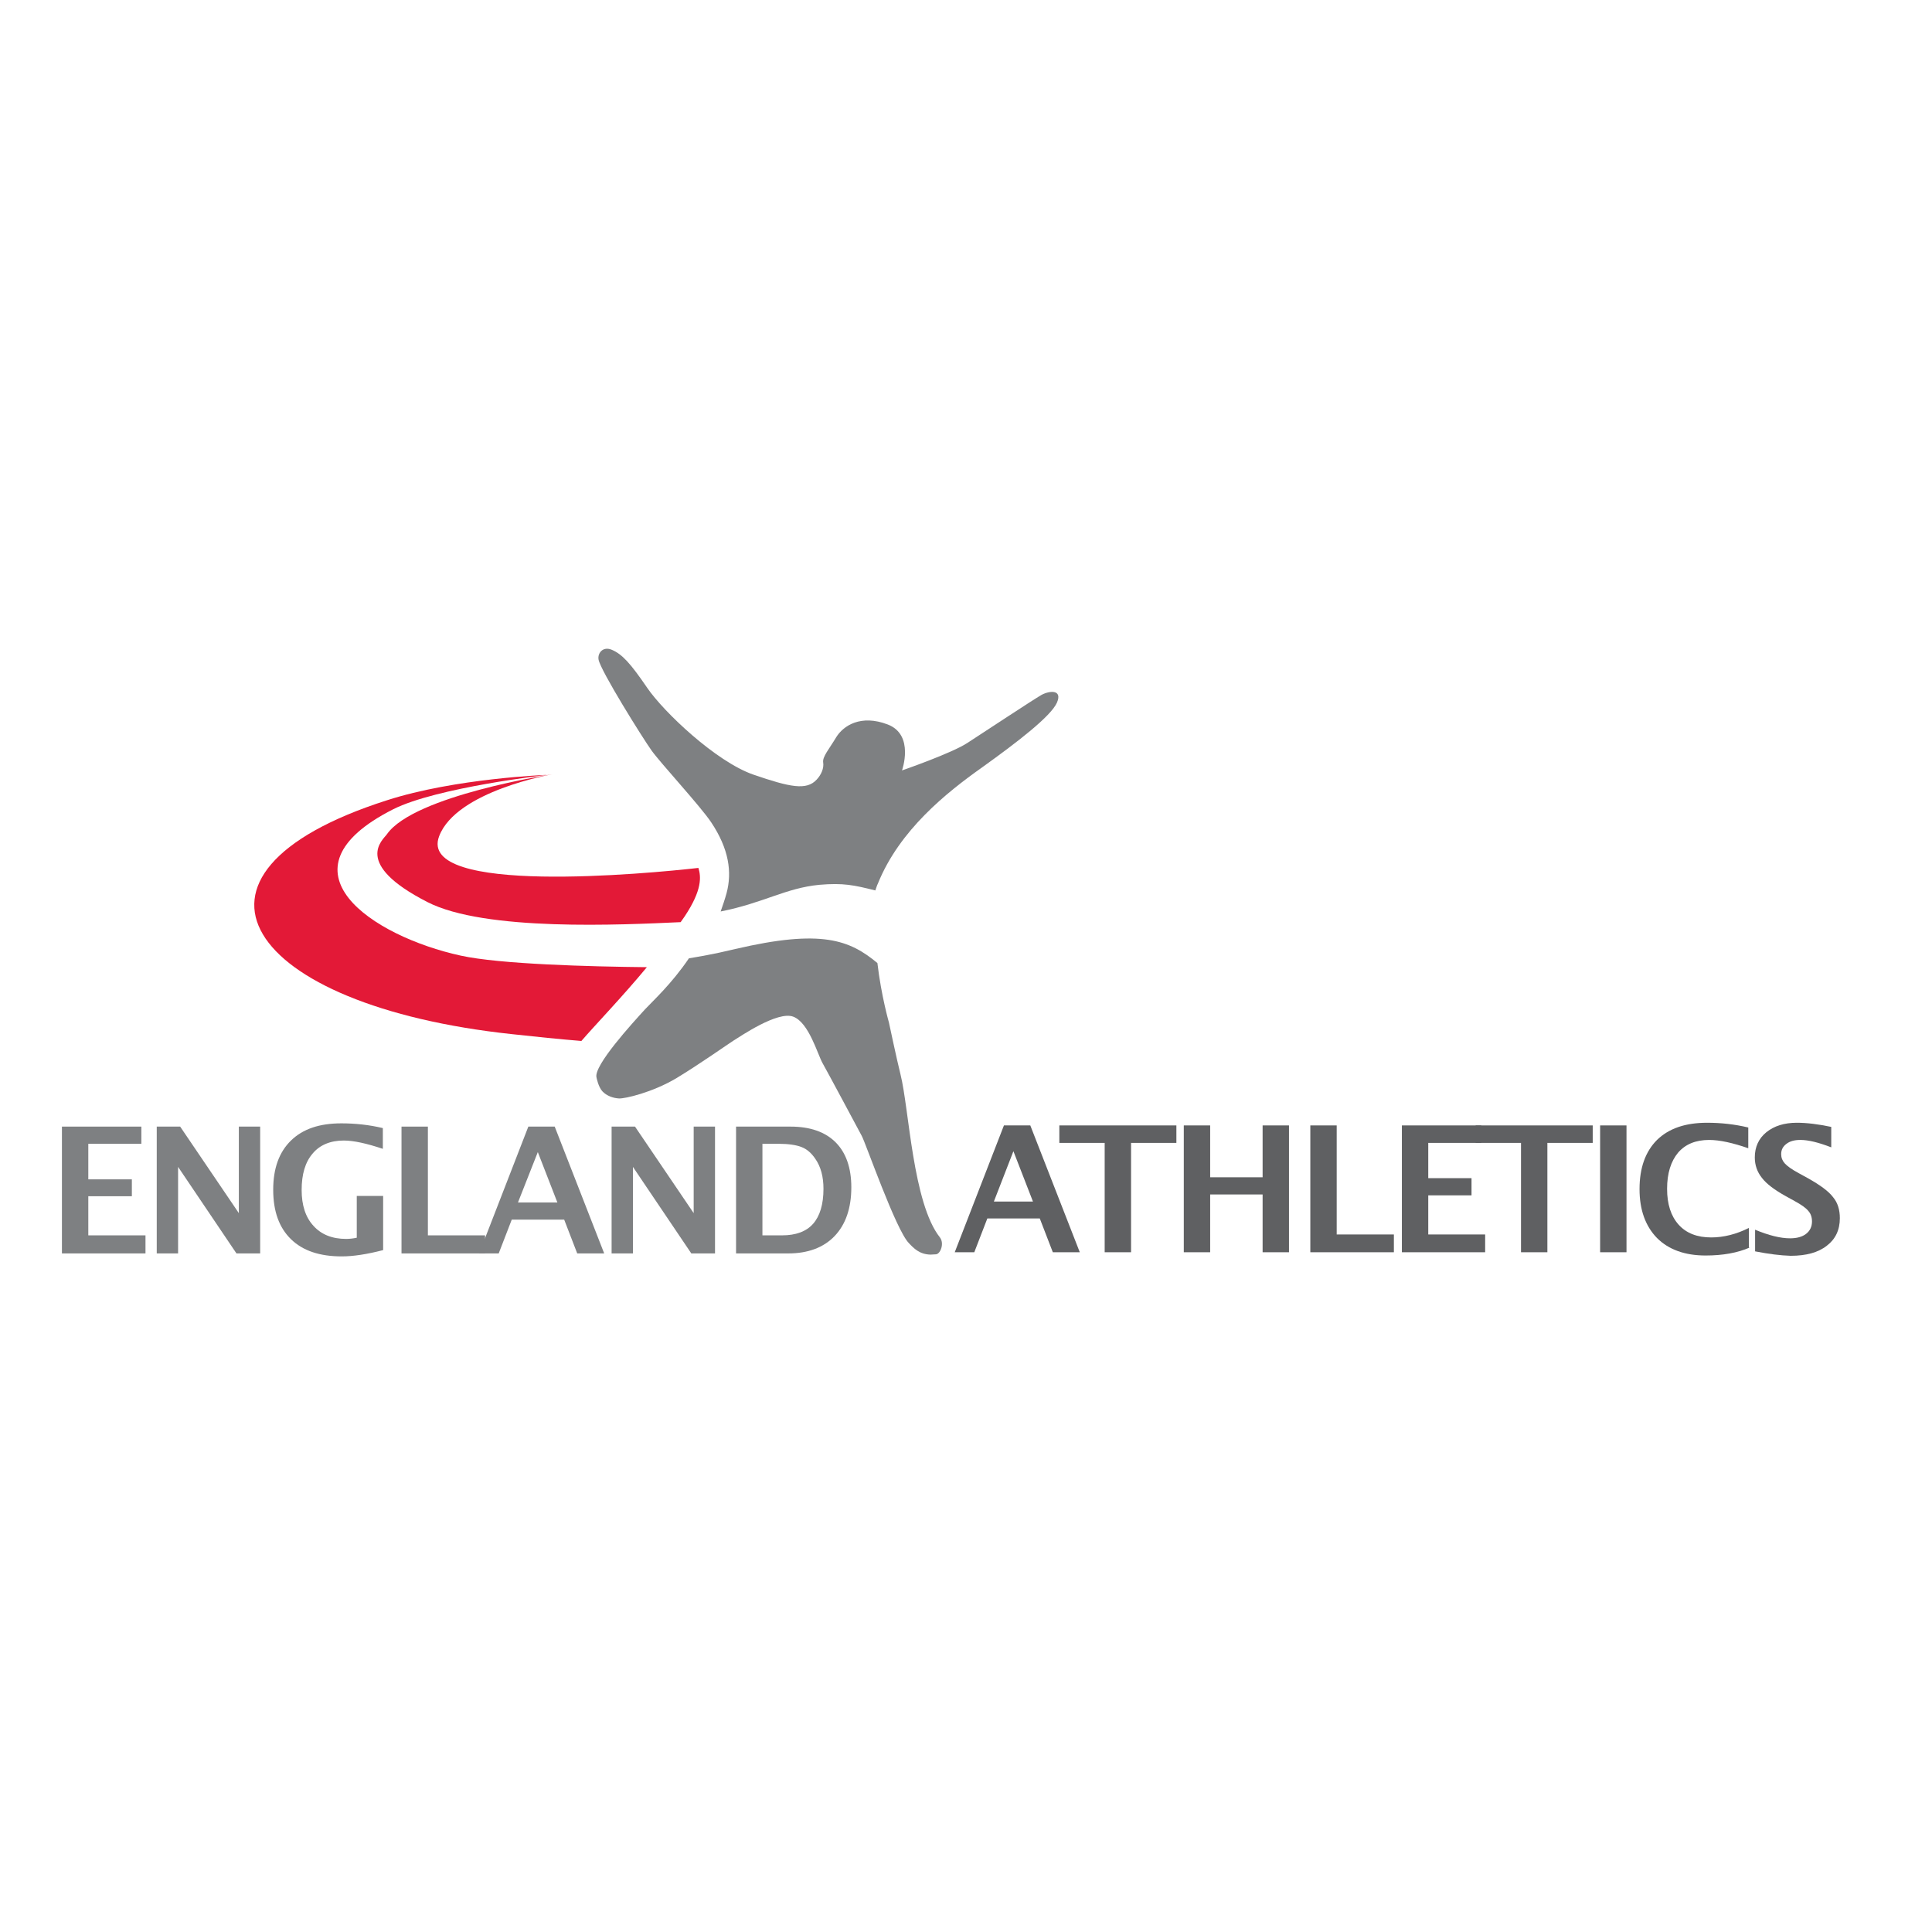 <?xml version="1.0" encoding="utf-8"?>
<!-- Generator: Adobe Illustrator 19.2.1, SVG Export Plug-In . SVG Version: 6.00 Build 0)  -->
<svg version="1.1" id="layer" xmlns="http://www.w3.org/2000/svg" xmlns:xlink="http://www.w3.org/1999/xlink" x="0px" y="0px"
	 viewBox="0 0 652 652" style="enable-background:new 0 0 652 652;" xml:space="preserve">
<style type="text/css">
	.st0{fill:#7E8082;}
	.st1{fill:#5F6062;}
	.st2{fill:#E31937;}
</style>
<polygon class="st0" points="20.9,423 20.9,380.2 47.7,380.2 47.7,386 29.8,386 29.8,398 44.5,398 44.5,403.7 29.8,403.7 
	29.8,416.9 49.1,416.9 49.1,423 "/>
<polygon class="st0" points="52.9,423 52.9,380.2 60.8,380.2 80.6,409.4 80.6,380.2 87.8,380.2 87.8,423 79.8,423 60.1,393.8 
	60.1,423 "/>
<g>
	<path class="st0" d="M129.2,421.9c-5.4,1.4-10,2.1-13.9,2.1c-7.4,0-13.1-1.9-17.1-5.8c-4-3.9-6-9.4-6-16.7c0-7.2,2-12.7,6-16.6
		c4-3.9,9.6-5.8,17-5.8c4.7,0,9.4,0.5,14,1.6v7c-5.4-1.8-9.8-2.8-13.2-2.8c-4.5,0-8.1,1.5-10.5,4.4c-2.5,2.9-3.7,7-3.7,12.3
		c0,5.1,1.3,9.2,4,12.1c2.6,2.9,6.3,4.4,11,4.4c1,0,2.2-0.1,3.6-0.4v-14.1h8.9V421.9"/>
	<polygon class="st0" points="135.5,423 135.5,380.2 144.4,380.2 144.4,416.9 163.7,416.9 163.7,423 	"/>
	<path class="st0" d="M174.8,405.8h13.3l-6.6-17L174.8,405.8z M161.7,423l16.6-42.8h8.9l16.7,42.8h-9.1l-4.4-11.4h-17.7l-4.4,11.4
		H161.7z"/>
	<polygon class="st0" points="206.4,423 206.4,380.2 214.3,380.2 234.1,409.4 234.1,380.2 241.3,380.2 241.3,423 233.3,423 
		213.6,393.8 213.6,423 	"/>
	<path class="st0" d="M257.3,416.9h6.6c4.7,0,8.2-1.3,10.5-3.9c2.3-2.6,3.5-6.6,3.5-11.8c0-4.1-0.9-7.5-2.8-10.2
		c-1.3-1.9-2.8-3.2-4.6-3.9c-1.8-0.7-4.4-1.1-7.8-1.1h-5.4V416.9 M248.4,423v-42.8h18.4c6.6,0,11.7,1.8,15.2,5.3
		c3.5,3.5,5.3,8.6,5.3,15.2c0,7-1.9,12.5-5.6,16.4c-3.7,3.9-9,5.9-15.7,5.9H248.4z"/>
	<path class="st1" d="M335.4,405.5h13.2l-6.6-17L335.4,405.5z M322.2,422.6l16.6-42.8h8.9l16.7,42.8h-9.1l-4.4-11.4h-17.7l-4.4,11.4
		H322.2z"/>
	<polygon class="st1" points="372.8,422.6 372.8,385.7 357.5,385.7 357.5,379.8 397,379.8 397,385.7 381.7,385.7 381.7,422.6 	"/>
	<polygon class="st1" points="399.5,422.6 399.5,379.8 408.4,379.8 408.4,397.3 426.1,397.3 426.1,379.8 435,379.8 435,422.6 
		426.1,422.6 426.1,403.1 408.4,403.1 408.4,422.6 	"/>
	<polygon class="st1" points="442.2,422.6 442.2,379.8 451.1,379.8 451.1,416.6 470.4,416.6 470.4,422.6 	"/>
	<polygon class="st1" points="473.1,422.6 473.1,379.8 499.9,379.8 499.9,385.7 482,385.7 482,397.6 496.6,397.6 496.6,403.4 
		482,403.4 482,416.6 501.2,416.6 501.2,422.6 	"/>
	<polygon class="st1" points="513.3,422.6 513.3,385.7 498,385.7 498,379.8 537.5,379.8 537.5,385.7 522.2,385.7 522.2,422.6 	"/>
	<rect x="540" y="379.8" class="st1" width="8.9" height="42.8"/>
	<path class="st1" d="M590.5,421c-4.1,1.8-9.1,2.7-14.9,2.7c-7,0-12.5-2-16.4-5.9c-3.9-4-5.9-9.5-5.9-16.5c0-7.2,2-12.7,5.9-16.6
		c4-3.9,9.6-5.8,16.9-5.8c4.7,0,9.3,0.5,13.9,1.6v7c-5.2-1.8-9.6-2.8-13.2-2.8c-4.5,0-8,1.4-10.5,4.3c-2.4,2.9-3.7,6.9-3.7,12.2
		c0,5.2,1.3,9.2,3.9,12.1c2.6,2.9,6.3,4.3,11,4.3c4.2,0,8.5-1.1,12.7-3.2V421"/>
	<path class="st1" d="M592.3,422.3V415c4.6,1.9,8.5,2.9,11.8,2.9c2.3,0,4.1-0.5,5.4-1.5c1.3-1,2-2.4,2-4.2c0-1.4-0.4-2.6-1.2-3.5
		c-0.8-1-2.3-2.1-4.7-3.4l-2.9-1.6c-3.8-2.1-6.6-4.2-8.1-6.2c-1.6-2-2.4-4.3-2.4-6.9c0-3.5,1.3-6.4,3.9-8.5c2.6-2.1,6-3.2,10.3-3.2
		c3.4,0,7.3,0.5,11.6,1.4v6.9c-4.4-1.7-7.8-2.5-10.4-2.5c-2,0-3.5,0.4-4.7,1.3c-1.2,0.9-1.8,2-1.8,3.5c0,1.2,0.4,2.2,1.2,3.1
		c0.8,0.9,2.3,2,4.7,3.3l3.1,1.7c4.1,2.3,7,4.4,8.5,6.4c1.6,1.9,2.3,4.3,2.3,7.1c0,4-1.5,7.1-4.4,9.3c-2.9,2.3-7,3.4-12.2,3.4
		C600.9,423.7,596.9,423.2,592.3,422.3"/>
	<path class="st2" d="M218.3,326.4c-19.3-0.2-49.6-1-62.8-3.9c-29.8-6.5-63.5-28.8-22.8-49.4c14.7-7.4,52-11.6,52-11.6
		s-31,1.1-54.2,8.6c-78.1,25-47.4,69.3,42.3,78.9c8.1,0.9,16.1,1.7,23.4,2.3C200.5,346.3,210.3,336.1,218.3,326.4"/>
	<path class="st2" d="M186.4,261.3c0,0-46.6,7.1-55.8,20.2c-1.3,1.9-11.8,9.9,13.6,22.9c19.4,10,65.7,7.7,85.5,6.8
		c0.5-0.7,1-1.4,1.4-2c5.9-8.9,5.5-13.3,4.6-16.3c-16.8,1.9-95.1,9.4-87.5-10.7C154,266.9,186.4,261.3,186.4,261.3"/>
</g>
<g>
	<path class="st0" d="M306.7,419.5c1.7,1.8,3.6,3.8,7.3,3.9l1.8-0.1c1.5,0,3-3.6,1.4-5.7c-9.2-11.6-10.4-43.5-13.3-55
		c-1.3-5.2-3.9-17.5-3.9-17.5s-2.6-9-3.9-20.1c-9.3-7.7-18.7-11.6-48.1-4.7c-7.5,1.8-12.5,2.6-15.5,3.1
		c-5.9,8.7-12.2,14.4-14.8,17.2c-4.2,4.6-17.4,19-16.4,23c0,0,0.6,3.2,2,4.7c1.4,1.5,3.6,2.3,5.6,2.4c2,0.1,11.2-2,19.3-6.8
		c8.1-4.9,17.1-11.3,19.3-12.7c2.3-1.4,14.9-10.1,20.2-8.1c5.3,2,8.2,12.7,9.9,15.7c1.7,3,11.6,21.5,13.2,24.5
		C292.1,385.6,302.3,415,306.7,419.5"/>
	<path class="st0" d="M351.5,234.5c-2.8,1.6-19.6,12.7-25,16.2c-5.3,3.5-22.1,9.3-22.1,9.3s4.3-12-4.8-15.5
		c-9.1-3.5-15,0.4-17.4,4.3c-2.4,4-4.7,6.6-4.4,8.5s-0.6,4.1-2.2,5.8c-3.4,3.7-8.9,2.6-21.4-1.7c-12.6-4.4-30.2-21.1-35.8-29.3
		c-5.6-8.2-8.4-11.3-11.9-12.8c-3-1.3-4.9,1.1-4.5,3.3c0.7,3.8,14.9,26.5,17.9,30.7c3,4.2,16.5,18.8,20.1,24.2
		c6,9,7.1,16.8,5.2,23.9c-0.6,2.2-1.3,4.2-2,6.2c14.6-2.9,21.9-7.9,33.3-9c8.1-0.7,11.7,0.1,18.9,1.9c0.3-0.8,0.5-1.6,0.9-2.4
		c7.3-18,23.1-30.6,35.1-39.1c12-8.6,23.3-17.3,25.3-21.9C358.6,232.7,354.3,233,351.5,234.5"/>
</g>
</svg>
